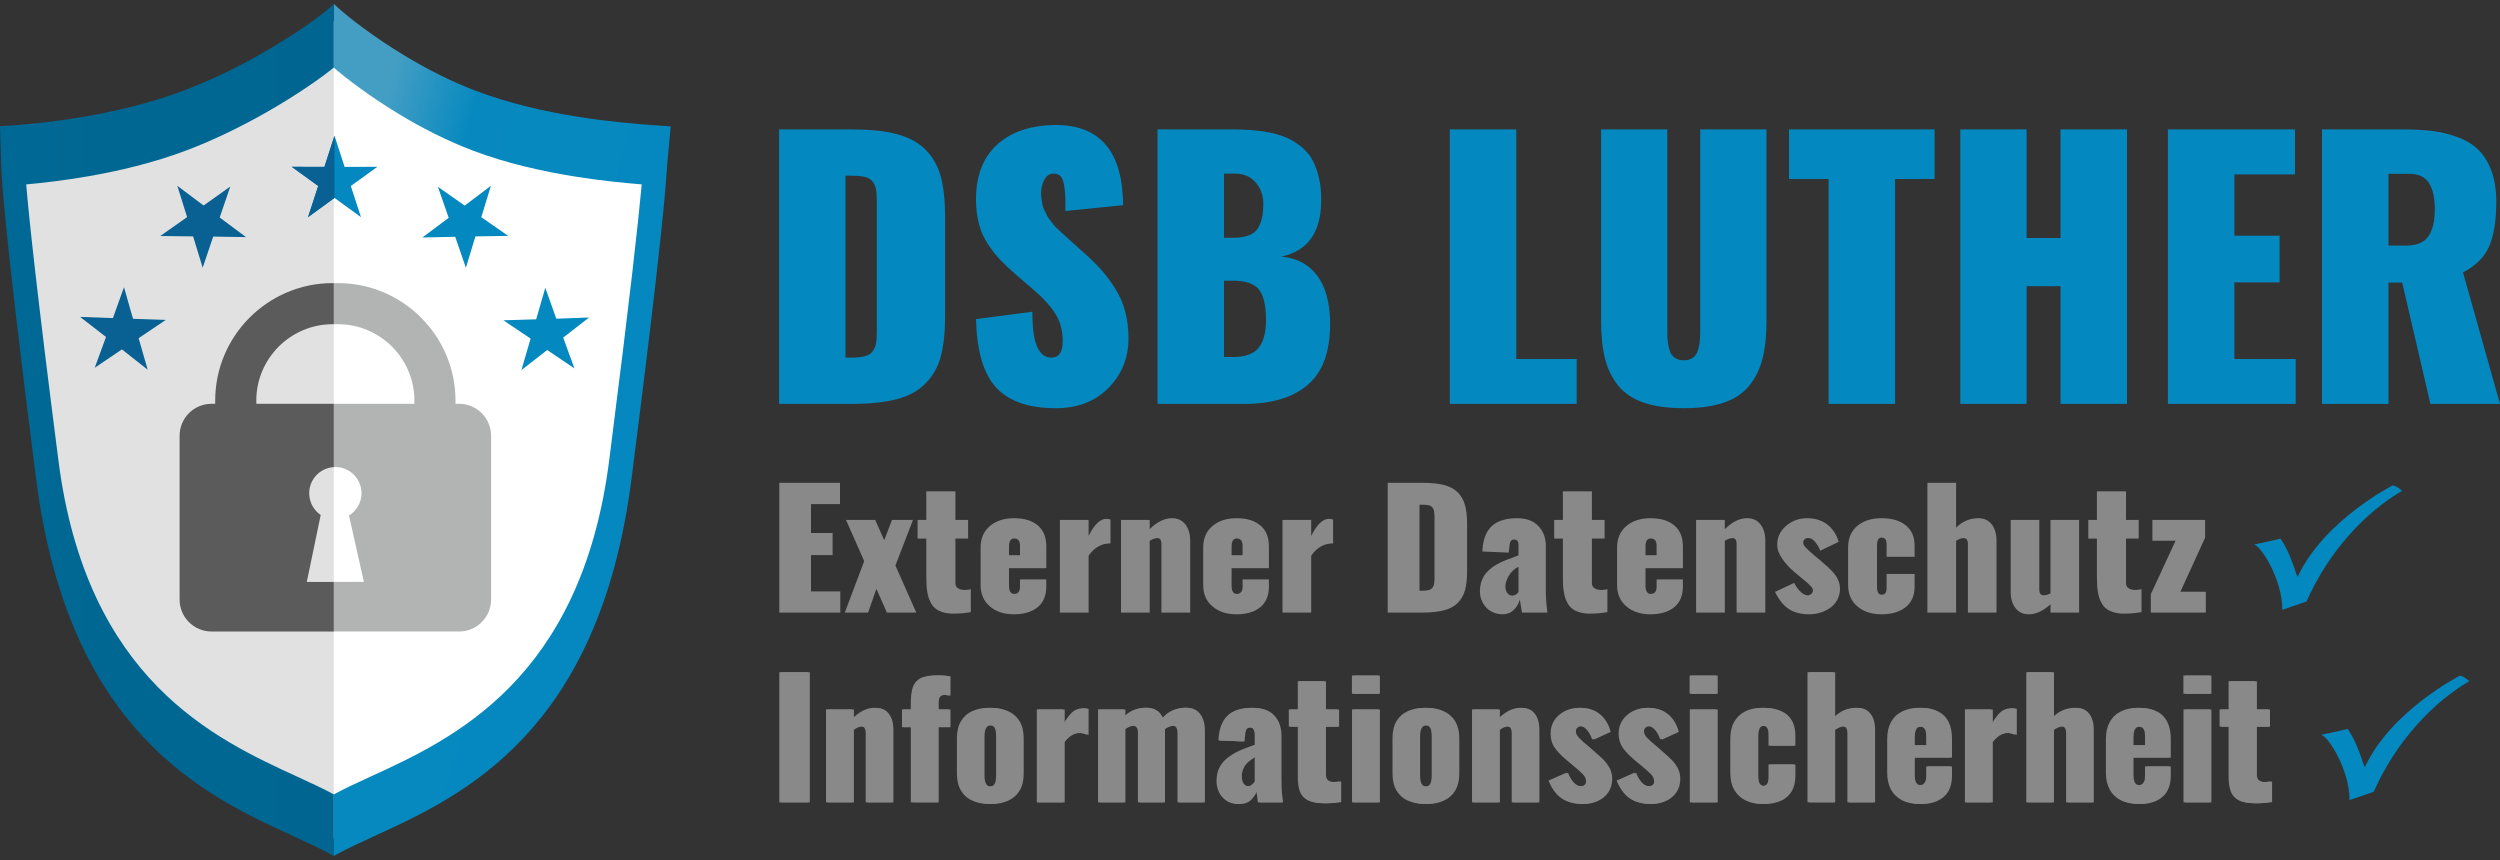 <?xml version="1.0" encoding="UTF-8" standalone="no"?><!DOCTYPE svg PUBLIC "-//W3C//DTD SVG 1.1//EN" "http://www.w3.org/Graphics/SVG/1.1/DTD/svg11.dtd"><svg width="100%" height="100%" viewBox="0 0 250 86" version="1.1" xmlns="http://www.w3.org/2000/svg" xmlns:xlink="http://www.w3.org/1999/xlink" xml:space="preserve" xmlns:serif="http://www.serif.com/" style="fill-rule:evenodd;clip-rule:evenodd;stroke-linejoin:round;stroke-miterlimit:2;"><rect x="0" y="0" width="250" height="86" fill="#333333" stroke="none"/><g id="Ebene_x0020_1"><path d="M37.02,81.91c-1.39,0.63 -2.65,1.21 -3.66,1.77l-0.23,0.13l-0.24,-0.13c-1.01,-0.56 -2.27,-1.14 -3.65,-1.77c-8.44,-3.88 -21.61,-9.91 -24.73,-34.34c-3.21,-25.14 -3.33,-29.18 -3.37,-30.63l-0.1,-3.27l1.19,-0.08c1.65,-0.12 4.18,-0.36 7.13,-0.87c2.89,-0.51 6.14,-1.27 9.25,-2.44c2.73,-1.03 5.3,-2.3 7.5,-3.55c3.26,-1.85 5.72,-3.64 6.65,-4.47l0.37,-0.34l0.37,0.34c0.95,0.86 3.31,2.74 6.44,4.63c2.02,1.22 4.37,2.45 6.85,3.39c3.22,1.22 6.67,1.98 9.74,2.47c3.14,0.5 5.85,0.72 7.59,0.84l1.38,0.1l-0.31,3.44l-0.04,0.44c-0.11,1.79 -0.43,6.66 -3.41,30c-3.12,24.43 -16.28,30.46 -24.72,34.34Z" style="fill:#fff;fill-rule:nonzero;"/><g id="_803562304"><path d="M21.15,40.38l0.37,0l-0,-0.33c-0,-3.23 1.32,-6.17 3.44,-8.29c2.13,-2.13 5.07,-3.45 8.3,-3.45l0.55,0c3.23,0 6.17,1.32 8.29,3.45c2.13,2.12 3.45,5.06 3.45,8.29l0,0.33l0.37,0c1.75,0 3.19,1.43 3.19,3.19l0,16.39c0,1.76 -1.44,3.19 -3.19,3.19l-24.77,0c-1.76,0 -3.19,-1.43 -3.19,-3.19l0,-16.39c0,-1.76 1.43,-3.19 3.19,-3.19Zm13.75,11.17l1.49,6.64l-5.71,0l1.39,-6.69c-0.69,-0.47 -1.15,-1.27 -1.15,-2.18c-0,-1.44 1.17,-2.62 2.61,-2.62c1.45,0 2.62,1.18 2.62,2.62c-0,0.95 -0.5,1.77 -1.25,2.23Zm-9.26,-11.17l15.79,0c0.01,-0.11 0.01,-0.22 0.01,-0.33c-0,-2.1 -0.86,-4 -2.24,-5.39c-1.39,-1.38 -3.3,-2.24 -5.39,-2.24l-0.55,0c-2.1,0 -4,0.86 -5.39,2.24c-1.38,1.39 -2.24,3.29 -2.24,5.39c-0,0.11 -0,0.22 0.01,0.33Z" style="fill:#b2b3b3;"/></g><g id="_803562232"><path d="M77.93,61.26l0,-12.98l6.07,0l0,2.13l-2.9,-0l0,2.89l2.16,-0l0,2.21l-2.16,-0l0,3.63l2.93,-0l0,2.12l-6.1,-0Z" style="fill:#898989;fill-rule:nonzero;"/></g><g id="_1" serif:id="1"><path d="M84.48,61.26l1.94,-5.15l-1.82,-4.12l2.92,0l0.9,2.03l0.78,-2.03l2.1,0l-1.76,4.56l2.09,4.71l-2.94,-0l-1.05,-2.38l-0.83,2.38l-2.33,-0Z" style="fill:#898989;fill-rule:nonzero;"/></g><g id="_2" serif:id="2"><path d="M95.08,61.36c-0.31,-0.02 -0.59,-0.07 -0.85,-0.15c-0.24,-0.08 -0.45,-0.18 -0.62,-0.31c-0.17,-0.12 -0.32,-0.28 -0.44,-0.47c-0.12,-0.2 -0.21,-0.39 -0.28,-0.58c-0.07,-0.2 -0.13,-0.43 -0.17,-0.69c-0.04,-0.27 -0.06,-0.51 -0.07,-0.73c-0.01,-0.23 -0.02,-0.48 -0.02,-0.78l0,-3.79l-0.87,0l0,-1.87l0.87,0l0,-2.86l2.91,0l0,2.86l1.27,0l0,1.87l-1.27,0l0,4.45c0,0.22 0.07,0.39 0.23,0.49c0.16,0.12 0.35,0.18 0.59,0.19c0.11,0.01 0.22,0.01 0.34,-0.01c0.12,-0.01 0.21,-0.02 0.27,-0.04c0.07,-0.01 0.1,-0.02 0.11,-0.02l0,2.29c-0.55,0.1 -1.09,0.15 -1.62,0.15l-0.38,0Z" style="fill:#898989;fill-rule:nonzero;"/></g><g id="_3" serif:id="3"><path d="M100.9,55.52l1.1,0l0,-0.95c0,-0.48 -0.19,-0.72 -0.59,-0.72c-0.34,0 -0.51,0.27 -0.51,0.8l0,0.87Zm2.87,5.2c-0.58,0.47 -1.37,0.71 -2.36,0.71c-1,0 -1.8,-0.26 -2.42,-0.79c-0.62,-0.52 -0.93,-1.23 -0.93,-2.15l0,-3.74c0,-0.91 0.31,-1.63 0.93,-2.15c0.62,-0.52 1.42,-0.78 2.42,-0.78c1,0 1.8,0.24 2.37,0.72c0.57,0.48 0.85,1.18 0.85,2.09l0,2.19l-3.73,0l0,1.77c0,0.28 0.05,0.48 0.14,0.61c0.1,0.13 0.22,0.19 0.37,0.19c0.4,0 0.59,-0.24 0.59,-0.72l0,-0.73l2.63,0l0,0.71c0,0.91 -0.29,1.6 -0.86,2.07Z" style="fill:#898989;fill-rule:nonzero;"/></g><g id="_4" serif:id="4"><path d="M105.99,61.26l-0,-9.27l2.87,0l-0,1.61c0.56,-1.15 1.16,-1.72 1.79,-1.72c0.14,0 0.27,0.03 0.4,0.08l-0,2.39c-0.08,-0.01 -0.15,-0.01 -0.23,0c-0.78,0.06 -1.43,0.46 -1.96,1.22l-0,5.69l-2.87,0Z" style="fill:#898989;fill-rule:nonzero;"/></g><g id="_5" serif:id="5"><path d="M112.1,61.26l-0,-9.27l2.87,0l-0,0.93c0.73,-0.74 1.48,-1.1 2.23,-1.1c0.56,0 1.01,0.2 1.33,0.61c0.32,0.41 0.49,0.96 0.49,1.63l-0,7.2l-2.88,0l-0,-6.86c-0,-0.2 -0.03,-0.35 -0.1,-0.45c-0.07,-0.1 -0.18,-0.14 -0.35,-0.14c-0.23,0.02 -0.46,0.11 -0.72,0.27l-0,7.18l-2.87,0Z" style="fill:#898989;fill-rule:nonzero;"/></g><g id="_6" serif:id="6"><path d="M123.16,55.52l1.1,0l0,-0.95c0,-0.48 -0.2,-0.72 -0.59,-0.72c-0.34,0 -0.51,0.27 -0.51,0.8l0,0.87Zm2.87,5.2c-0.58,0.47 -1.37,0.71 -2.36,0.71c-1,0 -1.81,-0.26 -2.42,-0.79c-0.62,-0.52 -0.93,-1.23 -0.93,-2.15l0,-3.74c0,-0.91 0.31,-1.63 0.93,-2.15c0.61,-0.52 1.42,-0.78 2.42,-0.78c1,0 1.79,0.24 2.36,0.72c0.58,0.48 0.86,1.18 0.86,2.09l0,2.19l-3.73,0l0,1.77c0,0.28 0.05,0.48 0.14,0.61c0.1,0.13 0.22,0.19 0.37,0.19c0.39,0 0.59,-0.24 0.59,-0.72l0,-0.73l2.63,0l0,0.71c0,0.91 -0.29,1.6 -0.86,2.07Z" style="fill:#898989;fill-rule:nonzero;"/></g><g id="_7" serif:id="7"><path d="M128.25,61.26l0,-9.27l2.87,0l0,1.61c0.56,-1.15 1.16,-1.72 1.79,-1.72c0.13,0 0.26,0.03 0.4,0.08l0,2.39c-0.08,-0.01 -0.15,-0.01 -0.23,0c-0.78,0.06 -1.43,0.46 -1.96,1.22l0,5.69l-2.87,0Z" style="fill:#898989;fill-rule:nonzero;"/></g><g id="_8" serif:id="8"><path d="M138.77,61.26l0,-12.98l3.42,0c0.9,0 1.63,0.07 2.21,0.22c0.57,0.15 1.03,0.4 1.38,0.74c0.34,0.35 0.58,0.77 0.72,1.27c0.14,0.51 0.21,1.14 0.21,1.91l0,4.68c0,0.77 -0.07,1.41 -0.21,1.92c-0.14,0.5 -0.38,0.92 -0.72,1.27c-0.35,0.35 -0.81,0.59 -1.38,0.74c-0.58,0.15 -1.31,0.23 -2.2,0.23l-3.43,0Zm3.18,-2.19l0.3,-0c0.27,-0 0.48,-0.03 0.64,-0.07c0.16,-0.05 0.28,-0.13 0.36,-0.24c0.08,-0.12 0.14,-0.24 0.16,-0.38c0.02,-0.14 0.04,-0.33 0.04,-0.58l0,-6.09c0,-0.25 -0.02,-0.44 -0.04,-0.58c-0.02,-0.14 -0.08,-0.26 -0.16,-0.37c-0.08,-0.11 -0.2,-0.18 -0.36,-0.23c-0.16,-0.04 -0.37,-0.06 -0.64,-0.06l-0.3,-0l0,8.6Z" style="fill:#898989;fill-rule:nonzero;"/></g><g id="_9" serif:id="9"><path d="M151.23,59.56c0.24,0 0.45,-0.11 0.62,-0.36l0,-2.52c-0.4,0.19 -0.72,0.48 -0.96,0.88c-0.23,0.39 -0.35,0.75 -0.35,1.08c0,0.28 0.07,0.5 0.2,0.67c0.14,0.17 0.3,0.25 0.49,0.25Zm-0.99,1.87c-0.37,-0.01 -0.69,-0.08 -0.98,-0.22c-0.3,-0.14 -0.53,-0.31 -0.71,-0.54c-0.19,-0.22 -0.32,-0.46 -0.42,-0.73c-0.1,-0.26 -0.14,-0.53 -0.14,-0.8c0,-0.31 0.04,-0.59 0.11,-0.86c0.08,-0.26 0.18,-0.49 0.3,-0.69c0.12,-0.2 0.28,-0.38 0.47,-0.56c0.19,-0.18 0.38,-0.32 0.56,-0.44c0.17,-0.11 0.39,-0.23 0.63,-0.35c0.25,-0.11 0.46,-0.21 0.63,-0.27c0.18,-0.06 0.38,-0.14 0.63,-0.23c0.24,-0.1 0.42,-0.17 0.53,-0.21l0,-1.01c0,-0.38 -0.14,-0.57 -0.44,-0.57c-0.16,0 -0.27,0.05 -0.33,0.15c-0.06,0.1 -0.11,0.24 -0.12,0.42l-0.09,0.74l-2.64,-0.11l0.02,-0.14l0,-0.15c0.09,-1.04 0.42,-1.8 0.98,-2.3c0.57,-0.49 1.4,-0.74 2.47,-0.74c0.91,0 1.62,0.25 2.12,0.77c0.5,0.51 0.76,1.17 0.76,1.97l0,4.36c0,0.29 0,0.57 0.02,0.85c0.02,0.28 0.03,0.48 0.04,0.61c0.01,0.13 0.03,0.31 0.06,0.53c0.03,0.23 0.04,0.34 0.04,0.35l-2.54,0c-0.14,-0.84 -0.21,-1.28 -0.22,-1.3c-0.12,0.43 -0.33,0.78 -0.63,1.05c-0.29,0.28 -0.67,0.42 -1.11,0.42Z" style="fill:#898989;fill-rule:nonzero;"/></g><g id="_10" serif:id="10"><path d="M158.74,61.36c-0.32,-0.02 -0.6,-0.07 -0.85,-0.15c-0.25,-0.08 -0.46,-0.18 -0.63,-0.31c-0.17,-0.12 -0.31,-0.28 -0.44,-0.47c-0.12,-0.2 -0.21,-0.39 -0.28,-0.58c-0.07,-0.2 -0.13,-0.43 -0.16,-0.69c-0.04,-0.27 -0.07,-0.51 -0.08,-0.73c-0.01,-0.23 -0.01,-0.48 -0.01,-0.78l0,-3.79l-0.87,0l0,-1.87l0.87,0l0,-2.86l2.9,0l0,2.86l1.27,0l0,1.87l-1.27,0l0,4.45c0,0.22 0.08,0.39 0.23,0.49c0.16,0.12 0.36,0.18 0.59,0.19c0.11,0.01 0.22,0.01 0.34,-0.01c0.12,-0.01 0.22,-0.02 0.28,-0.04c0.06,-0.01 0.1,-0.02 0.11,-0.02l0,2.29c-0.55,0.1 -1.09,0.15 -1.62,0.15l-0.38,0Z" style="fill:#898989;fill-rule:nonzero;"/></g><g id="_11" serif:id="11"><path d="M164.55,55.52l1.11,0l0,-0.95c0,-0.48 -0.2,-0.72 -0.6,-0.72c-0.34,0 -0.51,0.27 -0.51,0.8l0,0.87Zm2.87,5.2c-0.58,0.47 -1.36,0.71 -2.36,0.71c-1,0 -1.8,-0.26 -2.42,-0.79c-0.62,-0.52 -0.93,-1.23 -0.93,-2.15l-0,-3.74c-0,-0.91 0.31,-1.63 0.93,-2.15c0.62,-0.52 1.42,-0.78 2.42,-0.78c1.01,0 1.8,0.24 2.37,0.72c0.57,0.48 0.86,1.18 0.86,2.09l-0,2.19l-3.74,0l-0,1.77c-0,0.28 0.05,0.48 0.15,0.61c0.09,0.13 0.22,0.19 0.36,0.19c0.4,0 0.6,-0.24 0.6,-0.72l-0,-0.73l2.63,0l-0,0.71c-0,0.91 -0.29,1.6 -0.87,2.07Z" style="fill:#898989;fill-rule:nonzero;"/></g><g id="_12" serif:id="12"><path d="M169.61,61.26l0,-9.27l2.87,0l0,0.93c0.74,-0.74 1.48,-1.1 2.23,-1.1c0.57,0 1.01,0.2 1.33,0.61c0.33,0.41 0.49,0.96 0.49,1.63l0,7.2l-2.87,0l0,-6.86c0,-0.2 -0.04,-0.35 -0.1,-0.45c-0.07,-0.1 -0.19,-0.14 -0.36,-0.14c-0.22,0.02 -0.46,0.11 -0.72,0.27l0,7.18l-2.87,0Z" style="fill:#898989;fill-rule:nonzero;"/></g><g id="_13" serif:id="13"><path d="M180.93,61.43c-0.81,0 -1.48,-0.17 -2.02,-0.51c-0.54,-0.34 -1.01,-0.92 -1.41,-1.73l1.91,-0.9c0.21,0.39 0.44,0.7 0.69,0.93c0.23,0.2 0.45,0.31 0.66,0.31l0.09,0c0.12,-0.02 0.23,-0.07 0.31,-0.17c0.09,-0.09 0.13,-0.21 0.13,-0.35c0,-0.07 -0.03,-0.15 -0.09,-0.24c-0.06,-0.08 -0.14,-0.18 -0.26,-0.29c-0.11,-0.11 -0.21,-0.21 -0.31,-0.29c-0.1,-0.09 -0.23,-0.2 -0.4,-0.33c-0.17,-0.14 -0.29,-0.24 -0.38,-0.31l-0.4,-0.34c-0.49,-0.41 -0.9,-0.86 -1.23,-1.34c-0.34,-0.49 -0.5,-0.95 -0.5,-1.41c0,-0.74 0.3,-1.37 0.9,-1.88c0.6,-0.51 1.29,-0.76 2.09,-0.76c0.78,0 1.44,0.2 1.98,0.6c0.54,0.4 0.94,0.98 1.18,1.76l-1.84,0.89c-0.11,-0.29 -0.28,-0.57 -0.49,-0.84c-0.21,-0.27 -0.43,-0.41 -0.65,-0.42c-0.18,-0.02 -0.31,0.01 -0.41,0.1c-0.1,0.09 -0.15,0.19 -0.16,0.31c-0.01,0.09 0.02,0.18 0.06,0.28c0.05,0.09 0.14,0.21 0.27,0.33c0.13,0.13 0.24,0.24 0.33,0.32c0.09,0.09 0.24,0.22 0.44,0.38c0.21,0.17 0.35,0.29 0.43,0.36l0.37,0.31c0.02,0.02 0.06,0.05 0.1,0.1c0.22,0.18 0.38,0.32 0.49,0.42c0.11,0.1 0.26,0.25 0.44,0.44c0.17,0.2 0.31,0.37 0.4,0.52c0.09,0.15 0.17,0.33 0.25,0.54c0.06,0.21 0.1,0.43 0.1,0.65c0,0.4 -0.09,0.76 -0.26,1.09c-0.18,0.33 -0.41,0.6 -0.7,0.81c-0.3,0.21 -0.62,0.37 -0.99,0.49c-0.36,0.11 -0.74,0.17 -1.12,0.17Z" style="fill:#898989;fill-rule:nonzero;"/></g><g id="_14" serif:id="14"><path d="M188.16,61.43c-1,0 -1.8,-0.26 -2.42,-0.79c-0.62,-0.52 -0.93,-1.23 -0.93,-2.15l0,-3.75c0,-0.92 0.31,-1.63 0.92,-2.15c0.62,-0.52 1.43,-0.77 2.43,-0.77c1.01,0 1.81,0.23 2.4,0.7c0.6,0.47 0.9,1.15 0.9,2.05l0,1.11l-2.8,0l0,-1.2c0,-0.28 -0.04,-0.47 -0.13,-0.57c-0.09,-0.1 -0.21,-0.15 -0.37,-0.15c-0.31,0 -0.46,0.26 -0.46,0.8l0,4.11c0,0.53 0.15,0.8 0.46,0.8c0.16,0 0.28,-0.05 0.37,-0.15c0.08,-0.1 0.13,-0.29 0.13,-0.57l0,-1.36l2.8,0l0,1.27c0,0.9 -0.3,1.59 -0.9,2.06c-0.6,0.47 -1.4,0.71 -2.4,0.71Z" style="fill:#898989;fill-rule:nonzero;"/></g><g id="_15" serif:id="15"><path d="M192.74,61.26l0,-12.98l2.87,0l0,4.49c0.62,-0.63 1.37,-0.95 2.23,-0.95c0.56,0 1,0.2 1.33,0.61c0.32,0.41 0.48,0.96 0.48,1.63l0,7.2l-2.86,0l0,-6.86c0,-0.2 -0.04,-0.35 -0.11,-0.45c-0.07,-0.1 -0.19,-0.14 -0.35,-0.14c-0.23,0.02 -0.47,0.11 -0.72,0.27l0,7.18l-2.87,0Z" style="fill:#898989;fill-rule:nonzero;"/></g><g id="_16" serif:id="16"><path d="M202.87,61.43c-0.56,0 -1,-0.21 -1.32,-0.62c-0.32,-0.41 -0.48,-0.95 -0.48,-1.63l0,-7.19l2.86,0l0,6.97c0,0.38 0.15,0.57 0.45,0.57l0.04,0c0.18,-0.01 0.39,-0.07 0.63,-0.2l0,-7.34l2.86,0l0,9.27l-2.86,0l0,-0.84c-0.72,0.67 -1.44,1.01 -2.18,1.01Z" style="fill:#898989;fill-rule:nonzero;"/></g><g id="_17" serif:id="17"><path d="M212.14,61.36c-0.31,-0.02 -0.59,-0.07 -0.84,-0.15c-0.25,-0.08 -0.46,-0.18 -0.63,-0.31c-0.17,-0.12 -0.32,-0.28 -0.44,-0.47c-0.12,-0.2 -0.21,-0.39 -0.28,-0.58c-0.07,-0.2 -0.13,-0.43 -0.17,-0.69c-0.04,-0.27 -0.06,-0.51 -0.07,-0.73c-0.01,-0.23 -0.02,-0.48 -0.02,-0.78l-0,-3.79l-0.86,0l-0,-1.87l0.86,0l-0,-2.86l2.91,0l-0,2.86l1.27,0l-0,1.87l-1.27,0l-0,4.45c-0,0.22 0.07,0.39 0.23,0.49c0.16,0.12 0.35,0.18 0.59,0.19c0.11,0.01 0.22,0.01 0.34,-0.01c0.12,-0.01 0.21,-0.02 0.28,-0.04c0.06,-0.01 0.09,-0.02 0.11,-0.02l-0,2.29c-0.56,0.1 -1.1,0.15 -1.63,0.15l-0.38,0Z" style="fill:#898989;fill-rule:nonzero;"/></g><g id="_18" serif:id="18"><path d="M215.08,61.26l0,-1.84l2.48,-5.35l-2.32,0l0,-2.08l5.27,0l-0,1.78l-2.47,5.4l2.54,0l0,2.09l-5.5,0Z" style="fill:#898989;fill-rule:nonzero;"/></g><g id="_802661848"><path d="M33.38,83.94l-0.23,-0.13c-1.01,-0.56 -2.27,-1.14 -3.65,-1.77c-8.44,-3.87 -21.61,-9.91 -24.73,-34.34c-3.21,-25.14 -3.33,-29.18 -3.37,-30.63l-0.1,-3.27l1.19,-0.08c1.65,-0.12 4.18,-0.36 7.13,-0.87c2.89,-0.51 6.14,-1.27 9.25,-2.44c2.73,-1.02 5.3,-2.3 7.5,-3.55c3.26,-1.85 5.73,-3.64 6.65,-4.47l0.36,-0.33l0,81.88Z" style="fill:#e1e1e1;fill-rule:nonzero;"/></g><g id="_802660720"><path d="M21.15,40.38l0.37,0l-0,-0.33c-0,-3.23 1.32,-6.17 3.44,-8.29c2.13,-2.13 5.07,-3.45 8.3,-3.45l0.12,0l0,4.11l-0.12,0c-2.1,0 -4,0.86 -5.39,2.24c-1.38,1.39 -2.24,3.29 -2.24,5.39c0,0.11 0,0.22 0.01,0.33l7.74,0l0,6.33c-1.37,0.08 -2.46,1.22 -2.46,2.61c0,0.91 0.46,1.71 1.15,2.18l-1.39,6.69l2.7,0l0,4.96l-12.23,0c-1.76,0 -3.19,-1.43 -3.19,-3.19l0,-16.39c0,-1.76 1.43,-3.19 3.19,-3.19Z" style="fill:#5b5b5b;"/></g><path d="M33.38,79.44c1.08,-0.59 2.3,-1.15 3.63,-1.76c8.25,-3.78 21.1,-9.67 23.91,-31.65c2.15,-16.84 2.94,-24.14 3.25,-27.59c-1.77,-0.15 -4.08,-0.37 -6.57,-0.77c-3.28,-0.52 -6.94,-1.33 -10.34,-2.62c-2.66,-1.01 -5.16,-2.31 -7.33,-3.62c-2.98,-1.8 -5.34,-3.62 -6.55,-4.66l0,-6.36l-0.38,0.34l0.39,-0.35l0.38,0.35c0.99,0.9 3.44,2.85 6.7,4.82c2.11,1.27 4.54,2.54 7.13,3.52c3.35,1.27 6.93,2.07 10.13,2.58c3.27,0.52 6.09,0.74 7.9,0.87l1.44,0.1l-0.33,3.58l-0.04,0.46c-0.12,1.86 -0.44,6.93 -3.55,31.21c-3.25,25.42 -16.94,31.7 -25.72,35.72c-1.45,0.67 -2.75,1.27 -3.8,1.85l-0.25,0.14l0,-6.16Z" style="fill:url(#_Linear1);fill-rule:nonzero;"/><g id="_802807192"><path d="M77.91,40.39l0,-27.45l7.15,0c1.87,0 3.41,0.15 4.61,0.47c1.21,0.32 2.17,0.84 2.89,1.56c0.72,0.73 1.23,1.63 1.52,2.69c0.28,1.07 0.43,2.41 0.43,4.03l0,9.91c0,1.63 -0.15,2.98 -0.43,4.05c-0.29,1.06 -0.8,1.96 -1.52,2.69c-0.72,0.74 -1.68,1.26 -2.89,1.58c-1.2,0.31 -2.73,0.47 -4.59,0.47l-7.17,0Zm6.64,-4.63l0.62,0c0.57,0 1.02,-0.06 1.36,-0.15c0.33,-0.09 0.58,-0.26 0.75,-0.5c0.17,-0.25 0.28,-0.51 0.33,-0.81c0.05,-0.28 0.07,-0.7 0.07,-1.23l0,-12.88c0,-0.53 -0.02,-0.94 -0.07,-1.22c-0.05,-0.29 -0.16,-0.55 -0.33,-0.79c-0.17,-0.23 -0.42,-0.39 -0.75,-0.48c-0.34,-0.08 -0.79,-0.13 -1.36,-0.13l-0.62,0l0,18.19Z" style="fill:#0388bf;fill-rule:nonzero;"/></g><g id="_19" serif:id="1"><path d="M105.56,40.82c-2.68,0 -4.66,-0.68 -5.93,-2.05c-1.28,-1.37 -1.95,-3.66 -2.03,-6.86l5.64,-0.74c0,0.9 0.04,1.66 0.14,2.28c0.1,0.62 0.25,1.09 0.43,1.42c0.18,0.33 0.38,0.55 0.6,0.69c0.21,0.13 0.46,0.2 0.74,0.2c0.75,0 1.12,-0.55 1.12,-1.63c0,-1.06 -0.24,-1.97 -0.72,-2.73c-0.47,-0.76 -1.23,-1.6 -2.28,-2.5l-1.72,-1.47c-0.62,-0.55 -1.13,-1.03 -1.53,-1.45c-0.4,-0.41 -0.8,-0.93 -1.21,-1.54c-0.41,-0.61 -0.71,-1.29 -0.91,-2.03c-0.2,-0.74 -0.3,-1.56 -0.3,-2.47c0,-2.37 0.71,-4.2 2.12,-5.49c1.42,-1.28 3.37,-1.93 5.86,-1.95c4.45,0 6.7,2.68 6.73,8.02l-5.77,0.58c0,-0.72 0,-1.25 -0.02,-1.62c-0.02,-0.35 -0.06,-0.72 -0.14,-1.1c-0.08,-0.38 -0.2,-0.65 -0.37,-0.8c-0.17,-0.15 -0.4,-0.22 -0.67,-0.22c-0.41,0.01 -0.71,0.23 -0.92,0.64c-0.21,0.42 -0.31,0.85 -0.31,1.28c0,0.23 0.01,0.46 0.05,0.68c0.04,0.22 0.07,0.41 0.11,0.59c0.03,0.17 0.1,0.35 0.21,0.56c0.11,0.2 0.19,0.36 0.25,0.49c0.05,0.12 0.16,0.28 0.33,0.48c0.16,0.2 0.27,0.33 0.32,0.41c0.06,0.08 0.19,0.22 0.4,0.41c0.2,0.2 0.33,0.32 0.37,0.36c0.05,0.04 0.19,0.17 0.43,0.38c0.24,0.22 0.37,0.34 0.39,0.36l1.57,1.41c0.67,0.6 1.23,1.17 1.7,1.7c0.46,0.53 0.91,1.14 1.33,1.83c0.43,0.69 0.75,1.44 0.96,2.26c0.21,0.8 0.32,1.68 0.32,2.62c0,1.97 -0.67,3.63 -2.01,4.98c-1.33,1.35 -3.1,2.02 -5.28,2.02Z" style="fill:#0388bf;fill-rule:nonzero;"/></g><g id="_21" serif:id="2"><path d="M122.4,23.78l0.88,0c1.2,0 2.01,-0.28 2.42,-0.83c0.42,-0.56 0.63,-1.41 0.63,-2.54c0,-0.87 -0.26,-1.6 -0.78,-2.18c-0.51,-0.58 -1.19,-0.87 -2.06,-0.87l-1.09,0l0,6.42Zm0,11.92l0.9,0c1.2,0 2.05,-0.3 2.55,-0.9c0.5,-0.62 0.75,-1.54 0.75,-2.77c0,-1.48 -0.24,-2.51 -0.72,-3.09c-0.48,-0.58 -1.33,-0.87 -2.55,-0.87l-0.93,0l0,7.63Zm-6.65,4.69l0,-27.45l7.35,0c0.72,0 1.37,0.02 1.95,0.06c0.58,0.04 1.19,0.12 1.85,0.24c0.65,0.13 1.22,0.3 1.72,0.51c0.49,0.21 0.97,0.5 1.44,0.87c0.47,0.37 0.85,0.8 1.14,1.3c0.29,0.51 0.52,1.12 0.69,1.85c0.16,0.64 0.23,1.35 0.23,2.14l0,0.32c-0.06,3.07 -1.39,4.88 -3.98,5.43c1.54,0.14 2.73,0.77 3.57,1.89c0.83,1.12 1.27,2.65 1.3,4.59l0,0.25c0,2.75 -0.72,4.76 -2.16,6.03c-1.49,1.31 -3.62,1.97 -6.41,1.97l-8.69,0Z" style="fill:#0388bf;fill-rule:nonzero;"/></g><g id="_31" serif:id="3"><path d="M144.98,40.39l0,-27.45l6.65,-0l0,22.96l6.04,-0l0,4.49l-12.69,-0Z" style="fill:#0388bf;fill-rule:nonzero;"/></g><g id="_41" serif:id="4"><path d="M168.38,40.82c-1.57,0 -2.89,-0.18 -3.96,-0.54c-1.08,-0.36 -1.93,-0.91 -2.56,-1.67c-0.63,-0.76 -1.08,-1.66 -1.35,-2.71c-0.27,-1.05 -0.4,-2.31 -0.4,-3.81l0,-19.15l6.62,0l0,20.28c0,0.38 0.01,0.69 0.05,0.96c0.03,0.27 0.09,0.55 0.19,0.87c0.1,0.32 0.27,0.56 0.51,0.73c0.24,0.17 0.54,0.25 0.9,0.25c0.36,0 0.66,-0.08 0.9,-0.25c0.24,-0.17 0.41,-0.41 0.51,-0.73c0.09,-0.32 0.16,-0.6 0.18,-0.87c0.03,-0.27 0.05,-0.58 0.05,-0.96l0,-20.28l6.63,0l0,19.15c0,1.5 -0.14,2.76 -0.41,3.81c-0.27,1.05 -0.72,1.95 -1.35,2.71c-0.63,0.76 -1.48,1.31 -2.56,1.67c-1.07,0.36 -2.39,0.54 -3.95,0.54Z" style="fill:#0388bf;fill-rule:nonzero;"/></g><g id="_51" serif:id="5"><path d="M182.86,40.39l0,-22.49l-3.96,0l0,-4.96l14.56,0l0,4.96l-3.95,0l-0,22.49l-6.65,0Z" style="fill:#0388bf;fill-rule:nonzero;"/></g><g id="_61" serif:id="6"><path d="M196.03,40.39l0,-27.45l6.63,-0l0,10.86l3.39,0l0,-10.86l6.65,-0l0,27.45l-6.65,0l0,-11.77l-3.39,0l0,11.77l-6.63,0Z" style="fill:#0388bf;fill-rule:nonzero;"/></g><g id="_71" serif:id="7"><path d="M216.79,40.39l0,-27.45l12.71,-0l0,4.5l-6.06,0l0,6.13l4.52,0l0,4.67l-4.52,-0l0,7.66l6.13,-0l0,4.49l-12.78,-0Z" style="fill:#0388bf;fill-rule:nonzero;"/></g><g id="_81" serif:id="8"><path d="M238.85,24.56l1.74,-0c1.09,-0 1.84,-0.32 2.26,-0.95c0.43,-0.64 0.63,-1.54 0.63,-2.71c0,-1.12 -0.2,-1.99 -0.59,-2.61c-0.4,-0.61 -1.06,-0.91 -1.98,-0.91l-2.06,-0l0,7.18Zm-6.65,15.83l0,-27.45l8.11,0c1.16,0 2.18,0.06 3.07,0.18c0.89,0.12 1.74,0.34 2.55,0.66c0.82,0.32 1.48,0.75 2,1.29c0.52,0.53 0.93,1.23 1.24,2.08c0.3,0.86 0.46,1.86 0.46,3.02c0,1.85 -0.23,3.32 -0.69,4.41c-0.46,1.09 -1.34,1.98 -2.64,2.66l3.7,13.15l-6.96,0l-2.82,-12.13l-1.37,0l0,12.13l-6.65,0Z" style="fill:#0388bf;fill-rule:nonzero;"/></g><g id="_840342032"><path d="M225.34,54.46c1.36,-0.26 2.71,-0.6 2.71,-0.6c1.33,1.96 1.65,4.32 1.77,3.71c2.64,-5.57 9.46,-9.04 9.46,-9.04c0.6,0.16 0.81,0.53 0.95,0.54c-3.62,2.1 -7.33,5.99 -9.58,11.08l-2.42,0.83c0.03,-3.09 -2.28,-6.64 -2.89,-6.52Z" style="fill:#0388bf;"/></g><g id="_840338216"><path d="M232.06,73.49c1.36,-0.26 2.71,-0.6 2.71,-0.6c1.33,1.96 1.65,4.32 1.77,3.71c2.64,-5.57 9.46,-9.04 9.46,-9.04c0.6,0.16 0.81,0.53 0.95,0.54c-3.62,2.11 -7.33,6 -9.58,11.08l-2.42,0.83c0.03,-3.09 -2.29,-6.64 -2.89,-6.52Z" style="fill:#0388bf;"/></g><g id="_840331736"><path d="M58.91,31.75l-3.28,0.12l-1.1,-3.09l-0.91,3.15l-3.28,0.1l2.72,1.83l-0.92,3.15l2.58,-2.01l2.72,1.84l-1.12,-3.08l2.59,-2.01Z" style="fill:#0388bf;"/></g><g id="_840323504"><path d="M50.82,23.59l-2.69,-1.87l0.96,-3.14l-2.62,1.98l-2.68,-1.88l1.08,3.1l-2.63,1.97l3.28,-0.07l1.07,3.1l0.95,-3.14l3.28,-0.05Z" style="fill:#0388bf;"/></g><path d="M33.45,13.57l1.01,3.12l3.28,-0.01l-2.66,1.92l1.02,3.12l-2.65,-1.93l-2.65,1.93l1.02,-3.12l-2.65,-1.92l3.27,0.01l1.01,-3.12Z" style="fill:#0388bf;"/><path d="M33.45,19.79l-2.65,1.93l1.02,-3.12l-2.65,-1.92l3.27,0.01l1.01,-3.12l0,6.22Z" style="fill:#086192;"/><g id="_840292464"><path d="M8.01,31.69l3.28,0.12l1.11,-3.09l0.9,3.16l3.28,0.11l-2.72,1.83l0.91,3.15l-2.58,-2.03l-2.72,1.84l1.13,-3.08l-2.59,-2.01Z" style="fill:#086192;"/></g><g id="_840282288"><path d="M16.03,23.6l2.68,-1.89l-0.98,-3.13l2.63,1.97l2.67,-1.9l-1.06,3.1l2.63,1.96l-3.28,-0.05l-1.05,3.11l-0.96,-3.13l-3.28,-0.04Z" style="fill:#086192;"/></g><path d="M77.93,80.23l0,-13.01l2.87,0l0,13.01l-2.87,0Zm4.67,0l0,-9.29l2.62,0l0,0.93c0.35,-0.34 0.7,-0.61 1.07,-0.8c0.37,-0.19 0.76,-0.29 1.16,-0.29c0.39,0 0.71,0.1 0.96,0.28c0.25,0.19 0.44,0.45 0.57,0.77c0.13,0.33 0.19,0.7 0.19,1.12l0,7.28l-2.6,0l0,-6.91c0,-0.22 -0.04,-0.4 -0.11,-0.51c-0.08,-0.12 -0.22,-0.18 -0.42,-0.18c-0.11,0 -0.23,0.03 -0.38,0.09c-0.14,0.06 -0.29,0.14 -0.44,0.25l0,7.26l-2.62,0Zm8.48,0l0,-7.52l-0.88,0l0,-1.77l0.88,0l0,-0.69c0,-0.54 0.06,-1.02 0.17,-1.43c0.11,-0.41 0.35,-0.72 0.71,-0.95c0.36,-0.22 0.91,-0.33 1.66,-0.33c0.2,0 0.41,0 0.6,0.01c0.2,0.01 0.42,0.04 0.65,0.07l0,1.94c-0.07,-0.02 -0.16,-0.04 -0.26,-0.06c-0.1,-0.01 -0.2,-0.02 -0.3,-0.02c-0.19,0 -0.34,0.06 -0.45,0.17c-0.1,0.11 -0.16,0.3 -0.16,0.55l0,0.74l1.17,0l0,1.77l-1.17,0l0,7.52l-2.62,0Zm7.86,0.16c-0.67,0 -1.24,-0.11 -1.73,-0.34c-0.49,-0.22 -0.86,-0.56 -1.12,-1.01c-0.27,-0.45 -0.4,-1.01 -0.4,-1.69l0,-3.53c0,-0.68 0.13,-1.24 0.4,-1.69c0.26,-0.45 0.63,-0.79 1.12,-1.01c0.49,-0.23 1.06,-0.34 1.73,-0.34c0.66,0 1.24,0.11 1.72,0.34c0.49,0.22 0.87,0.56 1.14,1.01c0.26,0.45 0.4,1.01 0.4,1.69l0,3.53c0,0.68 -0.14,1.24 -0.4,1.69c-0.27,0.45 -0.65,0.79 -1.14,1.01c-0.48,0.23 -1.06,0.34 -1.72,0.34Zm0.01,-1.74c0.18,0 0.31,-0.04 0.4,-0.13c0.1,-0.09 0.17,-0.22 0.21,-0.39c0.03,-0.17 0.05,-0.37 0.05,-0.6l0,-3.89c0,-0.23 -0.02,-0.44 -0.05,-0.6c-0.04,-0.17 -0.11,-0.3 -0.21,-0.39c-0.09,-0.09 -0.22,-0.13 -0.4,-0.13c-0.17,0 -0.3,0.04 -0.4,0.13c-0.09,0.09 -0.16,0.22 -0.21,0.39c-0.04,0.16 -0.06,0.37 -0.06,0.6l0,3.89c0,0.23 0.02,0.43 0.06,0.6c0.05,0.17 0.12,0.3 0.21,0.39c0.1,0.09 0.23,0.13 0.4,0.13Zm4.73,1.58l0,-9.29l2.61,0l0,1.54c0.3,-0.53 0.6,-0.94 0.9,-1.23c0.3,-0.28 0.67,-0.42 1.1,-0.42c0.08,0 0.16,0 0.22,0.01c0.07,0 0.12,0.02 0.18,0.04l0,2.6c-0.12,-0.05 -0.25,-0.1 -0.4,-0.14c-0.14,-0.03 -0.29,-0.05 -0.45,-0.05c-0.3,0 -0.58,0.08 -0.84,0.24c-0.26,0.16 -0.49,0.38 -0.71,0.66l0,6.04l-2.61,0Zm6.12,0l0,-9.29l2.57,0l0,0.74c0.34,-0.33 0.69,-0.57 1.06,-0.71c0.37,-0.13 0.75,-0.2 1.14,-0.2c0.37,0 0.69,0.09 0.97,0.28c0.27,0.18 0.48,0.46 0.62,0.82c0.36,-0.4 0.74,-0.69 1.15,-0.86c0.4,-0.16 0.8,-0.24 1.21,-0.24c0.36,0 0.68,0.08 0.94,0.26c0.27,0.18 0.48,0.43 0.63,0.77c0.15,0.34 0.23,0.74 0.23,1.21l0,7.22l-2.57,0l0,-6.94c0,-0.26 -0.05,-0.44 -0.14,-0.56c-0.09,-0.11 -0.23,-0.17 -0.41,-0.17c-0.11,0 -0.24,0.03 -0.4,0.09c-0.16,0.06 -0.32,0.15 -0.47,0.25l0,7.33l-2.54,0l0,-6.94c0,-0.26 -0.04,-0.44 -0.14,-0.56c-0.1,-0.11 -0.24,-0.17 -0.42,-0.17c-0.12,0 -0.25,0.03 -0.41,0.09c-0.15,0.06 -0.3,0.15 -0.45,0.25l0,7.33l-2.57,0Zm14,0.16c-0.47,0 -0.87,-0.11 -1.19,-0.34c-0.32,-0.22 -0.56,-0.51 -0.72,-0.86c-0.16,-0.35 -0.24,-0.7 -0.24,-1.07c0,-0.58 0.11,-1.06 0.34,-1.46c0.23,-0.4 0.54,-0.73 0.91,-0.99c0.38,-0.27 0.79,-0.5 1.24,-0.69c0.45,-0.19 0.89,-0.35 1.33,-0.5l0,-0.94c0,-0.16 -0.01,-0.3 -0.05,-0.42c-0.03,-0.12 -0.08,-0.22 -0.16,-0.29c-0.07,-0.07 -0.18,-0.1 -0.33,-0.1c-0.15,0 -0.27,0.03 -0.35,0.09c-0.08,0.07 -0.14,0.15 -0.17,0.27c-0.03,0.11 -0.05,0.24 -0.06,0.37l-0.07,0.68l-2.44,-0.1c0.05,-1.11 0.35,-1.93 0.89,-2.46c0.54,-0.53 1.35,-0.8 2.44,-0.8c0.94,0 1.64,0.26 2.11,0.78c0.46,0.52 0.7,1.19 0.7,2.02l0,4.33c0,0.39 0.01,0.73 0.02,1.02c0.02,0.28 0.04,0.54 0.07,0.75c0.02,0.21 0.05,0.4 0.07,0.55l-2.35,0c-0.03,-0.25 -0.07,-0.52 -0.11,-0.81c-0.04,-0.29 -0.07,-0.46 -0.1,-0.51c-0.1,0.38 -0.3,0.73 -0.6,1.03c-0.29,0.3 -0.69,0.45 -1.18,0.45Zm0.93,-1.77c0.11,0 0.21,-0.02 0.3,-0.06c0.09,-0.05 0.17,-0.11 0.25,-0.18c0.07,-0.08 0.14,-0.15 0.19,-0.23l0,-2.53c-0.21,0.13 -0.41,0.26 -0.59,0.39c-0.18,0.13 -0.34,0.28 -0.47,0.44c-0.13,0.16 -0.23,0.34 -0.3,0.52c-0.07,0.19 -0.1,0.4 -0.1,0.64c0,0.31 0.06,0.56 0.19,0.74c0.13,0.18 0.31,0.27 0.53,0.27Zm7.65,1.7c-0.7,0 -1.24,-0.1 -1.62,-0.3c-0.38,-0.21 -0.64,-0.5 -0.78,-0.89c-0.14,-0.4 -0.2,-0.87 -0.2,-1.43l0,-5.04l-0.9,0l0,-1.72l0.9,0l0,-2.82l2.65,0l0,2.82l1.31,0l0,1.72l-1.31,0l0,4.79c0,0.27 0.07,0.46 0.23,0.58c0.15,0.11 0.35,0.17 0.58,0.17c0.14,0 0.27,0 0.39,-0.02c0.12,-0.02 0.22,-0.03 0.32,-0.04l0,2.05c-0.14,0.03 -0.36,0.05 -0.66,0.09c-0.3,0.03 -0.6,0.04 -0.91,0.04Zm2.82,-0.09l0,-9.29l2.62,0l0,9.29l-2.62,0Zm-0.01,-10.86l0,-1.82l2.63,0l0,1.82l-2.63,0Zm7.31,11.02c-0.67,0 -1.24,-0.11 -1.73,-0.34c-0.49,-0.22 -0.86,-0.56 -1.13,-1.01c-0.26,-0.45 -0.39,-1.01 -0.39,-1.69l0,-3.53c0,-0.68 0.13,-1.24 0.39,-1.69c0.27,-0.45 0.64,-0.79 1.13,-1.01c0.49,-0.23 1.06,-0.34 1.73,-0.34c0.66,0 1.23,0.11 1.72,0.34c0.49,0.22 0.87,0.56 1.13,1.01c0.27,0.45 0.41,1.01 0.41,1.69l0,3.53c0,0.68 -0.14,1.24 -0.41,1.69c-0.26,0.45 -0.64,0.79 -1.13,1.01c-0.49,0.23 -1.06,0.34 -1.72,0.34Zm0.01,-1.74c0.17,0 0.31,-0.04 0.4,-0.13c0.1,-0.09 0.17,-0.22 0.2,-0.39c0.04,-0.17 0.06,-0.37 0.06,-0.6l0,-3.89c0,-0.23 -0.02,-0.44 -0.06,-0.6c-0.03,-0.17 -0.1,-0.3 -0.2,-0.39c-0.09,-0.09 -0.23,-0.13 -0.4,-0.13c-0.17,0 -0.3,0.04 -0.4,0.13c-0.1,0.09 -0.17,0.22 -0.21,0.39c-0.04,0.16 -0.06,0.37 -0.06,0.6l0,3.89c0,0.23 0.02,0.43 0.06,0.6c0.04,0.17 0.11,0.3 0.21,0.39c0.1,0.09 0.23,0.13 0.4,0.13Zm4.69,1.58l0,-9.29l2.62,0l0,0.93c0.34,-0.34 0.7,-0.61 1.07,-0.8c0.37,-0.19 0.75,-0.29 1.16,-0.29c0.39,0 0.71,0.1 0.96,0.28c0.25,0.19 0.44,0.45 0.57,0.77c0.13,0.33 0.19,0.7 0.19,1.12l0,7.28l-2.6,0l0,-6.91c0,-0.22 -0.04,-0.4 -0.11,-0.51c-0.08,-0.12 -0.22,-0.18 -0.42,-0.18c-0.11,0 -0.23,0.03 -0.38,0.09c-0.14,0.06 -0.29,0.14 -0.44,0.25l0,7.26l-2.62,0Zm11,0.16c-0.81,0 -1.49,-0.18 -2.03,-0.55c-0.54,-0.36 -0.98,-0.96 -1.32,-1.78l1.78,-0.79c0.17,0.42 0.37,0.75 0.6,0.99c0.23,0.24 0.49,0.36 0.77,0.36c0.2,0 0.35,-0.04 0.45,-0.13c0.1,-0.08 0.15,-0.2 0.15,-0.35c0,-0.25 -0.09,-0.47 -0.28,-0.68c-0.18,-0.2 -0.52,-0.5 -1,-0.9l-0.67,-0.56c-0.5,-0.42 -0.89,-0.82 -1.17,-1.21c-0.28,-0.39 -0.42,-0.88 -0.42,-1.45c0,-0.51 0.13,-0.95 0.39,-1.34c0.26,-0.38 0.61,-0.68 1.05,-0.9c0.44,-0.21 0.91,-0.32 1.42,-0.32c0.75,0 1.39,0.21 1.9,0.63c0.52,0.42 0.88,1 1.08,1.77l-1.68,0.77c-0.07,-0.21 -0.16,-0.41 -0.28,-0.61c-0.12,-0.21 -0.26,-0.38 -0.42,-0.52c-0.17,-0.14 -0.35,-0.21 -0.54,-0.21c-0.17,0 -0.31,0.05 -0.41,0.15c-0.1,0.09 -0.15,0.22 -0.15,0.38c0,0.21 0.11,0.43 0.34,0.66c0.23,0.24 0.55,0.52 0.96,0.85l0.66,0.58c0.26,0.23 0.53,0.47 0.78,0.72c0.26,0.26 0.47,0.54 0.64,0.85c0.16,0.32 0.25,0.67 0.25,1.07c0,0.53 -0.14,0.99 -0.41,1.37c-0.26,0.38 -0.61,0.67 -1.05,0.86c-0.43,0.19 -0.89,0.29 -1.39,0.29Zm6.81,0c-0.81,0 -1.49,-0.18 -2.03,-0.55c-0.54,-0.36 -0.98,-0.96 -1.32,-1.78l1.78,-0.79c0.17,0.42 0.37,0.75 0.6,0.99c0.23,0.24 0.49,0.36 0.76,0.36c0.21,0 0.36,-0.04 0.46,-0.13c0.1,-0.08 0.15,-0.2 0.15,-0.35c-0,-0.25 -0.09,-0.47 -0.28,-0.68c-0.18,-0.2 -0.52,-0.5 -1,-0.9l-0.68,-0.56c-0.49,-0.42 -0.88,-0.82 -1.16,-1.21c-0.28,-0.39 -0.43,-0.88 -0.43,-1.45c-0,-0.51 0.14,-0.95 0.4,-1.34c0.26,-0.38 0.61,-0.68 1.05,-0.9c0.44,-0.21 0.91,-0.32 1.41,-0.32c0.76,0 1.4,0.21 1.92,0.63c0.51,0.42 0.87,1 1.07,1.77l-1.69,0.77c-0.06,-0.21 -0.15,-0.41 -0.27,-0.61c-0.12,-0.21 -0.26,-0.38 -0.42,-0.52c-0.17,-0.14 -0.35,-0.21 -0.54,-0.21c-0.17,0 -0.31,0.05 -0.41,0.15c-0.1,0.09 -0.15,0.22 -0.15,0.38c-0,0.21 0.11,0.43 0.34,0.66c0.23,0.24 0.55,0.52 0.96,0.85l0.66,0.58c0.26,0.23 0.53,0.47 0.78,0.72c0.26,0.26 0.47,0.54 0.64,0.85c0.16,0.32 0.25,0.67 0.25,1.07c-0,0.53 -0.14,0.99 -0.41,1.37c-0.26,0.38 -0.61,0.67 -1.05,0.86c-0.43,0.19 -0.9,0.29 -1.39,0.29Zm3.97,-0.16l-0,-9.29l2.62,0l-0,9.29l-2.62,0Zm-0.02,-10.86l-0,-1.82l2.64,0l-0,1.82l-2.64,0Zm7.28,11.02c-0.68,0 -1.25,-0.13 -1.73,-0.37c-0.47,-0.25 -0.84,-0.6 -1.1,-1.06c-0.26,-0.46 -0.38,-1.02 -0.38,-1.67l-0,-3.41c-0,-0.66 0.12,-1.22 0.38,-1.68c0.26,-0.47 0.63,-0.82 1.1,-1.06c0.48,-0.24 1.05,-0.36 1.73,-0.36c0.66,0 1.23,0.1 1.69,0.31c0.47,0.2 0.83,0.51 1.07,0.92c0.25,0.41 0.37,0.94 0.37,1.57l-0,0.98l-2.52,0l-0,-1.06c-0,-0.25 -0.02,-0.44 -0.07,-0.57c-0.05,-0.14 -0.12,-0.23 -0.21,-0.28c-0.09,-0.06 -0.2,-0.09 -0.33,-0.09c-0.13,0 -0.24,0.04 -0.32,0.11c-0.09,0.07 -0.15,0.18 -0.2,0.34c-0.04,0.15 -0.06,0.37 -0.06,0.65l-0,3.85c-0,0.42 0.05,0.7 0.15,0.85c0.11,0.15 0.25,0.23 0.45,0.23c0.13,0 0.25,-0.03 0.33,-0.09c0.09,-0.06 0.15,-0.15 0.2,-0.29c0.04,-0.13 0.06,-0.31 0.06,-0.54l-0,-1.23l2.52,0l-0,1.12c-0,0.62 -0.12,1.14 -0.38,1.57c-0.25,0.42 -0.61,0.74 -1.07,0.94c-0.47,0.21 -1.03,0.32 -1.68,0.32Zm4.51,-0.16l-0,-13.01l2.6,0l-0,4.54c0.35,-0.34 0.71,-0.59 1.08,-0.75c0.38,-0.15 0.78,-0.23 1.21,-0.23c0.37,0 0.68,0.1 0.93,0.28c0.26,0.19 0.45,0.45 0.58,0.77c0.12,0.33 0.19,0.7 0.19,1.12l-0,7.28l-2.6,0l-0,-6.91c-0,-0.22 -0.04,-0.4 -0.12,-0.51c-0.07,-0.12 -0.21,-0.18 -0.41,-0.18c-0.11,0 -0.24,0.03 -0.39,0.09c-0.15,0.06 -0.31,0.14 -0.47,0.25l-0,7.26l-2.6,0Zm11.2,0.16c-0.68,0 -1.26,-0.12 -1.74,-0.36c-0.48,-0.25 -0.85,-0.6 -1.11,-1.06c-0.25,-0.47 -0.38,-1.03 -0.38,-1.68l-0,-3.41c-0,-0.66 0.13,-1.22 0.38,-1.68c0.26,-0.47 0.63,-0.82 1.12,-1.06c0.49,-0.24 1.06,-0.36 1.73,-0.36c0.68,0 1.25,0.12 1.71,0.35c0.45,0.24 0.79,0.59 1.03,1.05c0.23,0.46 0.34,1.03 0.34,1.7l-0,1.87l-3.73,0l-0,1.78c-0,0.23 0.03,0.43 0.08,0.58c0.06,0.15 0.13,0.25 0.23,0.32c0.1,0.06 0.21,0.09 0.34,0.09c0.13,0 0.24,-0.03 0.34,-0.08c0.1,-0.06 0.18,-0.16 0.24,-0.29c0.06,-0.12 0.09,-0.3 0.09,-0.53l-0,-0.98l2.41,0l-0,0.9c-0,0.95 -0.27,1.66 -0.82,2.13c-0.55,0.48 -1.3,0.72 -2.26,0.72Zm-0.65,-5.87l1.32,0l-0,-0.93c-0,-0.24 -0.03,-0.44 -0.09,-0.58c-0.06,-0.13 -0.14,-0.23 -0.24,-0.28c-0.1,-0.06 -0.22,-0.08 -0.36,-0.08c-0.13,0 -0.24,0.03 -0.33,0.09c-0.09,0.07 -0.16,0.18 -0.22,0.33c-0.05,0.16 -0.08,0.38 -0.08,0.67l-0,0.78Zm5.19,5.71l-0,-9.29l2.62,0l-0,1.54c0.3,-0.53 0.6,-0.94 0.9,-1.23c0.3,-0.28 0.66,-0.42 1.09,-0.42c0.09,0 0.16,0 0.23,0.01c0.06,0 0.12,0.02 0.17,0.04l-0,2.6c-0.12,-0.05 -0.25,-0.1 -0.39,-0.14c-0.15,-0.03 -0.3,-0.05 -0.46,-0.05c-0.3,0 -0.58,0.08 -0.83,0.24c-0.26,0.16 -0.5,0.38 -0.71,0.66l-0,6.04l-2.62,0Zm6.14,0l-0,-13.01l2.6,0l-0,4.54c0.34,-0.34 0.7,-0.59 1.08,-0.75c0.37,-0.15 0.77,-0.23 1.2,-0.23c0.38,0 0.69,0.1 0.94,0.28c0.25,0.19 0.44,0.45 0.57,0.77c0.13,0.33 0.19,0.7 0.19,1.12l-0,7.28l-2.6,0l-0,-6.91c-0,-0.22 -0.04,-0.4 -0.11,-0.51c-0.08,-0.12 -0.22,-0.18 -0.42,-0.18c-0.11,0 -0.23,0.03 -0.38,0.09c-0.15,0.06 -0.31,0.14 -0.47,0.25l-0,7.26l-2.6,0Zm11.19,0.16c-0.67,0 -1.25,-0.12 -1.73,-0.36c-0.49,-0.25 -0.86,-0.6 -1.11,-1.06c-0.26,-0.47 -0.39,-1.03 -0.39,-1.68l-0,-3.41c-0,-0.66 0.13,-1.22 0.39,-1.68c0.25,-0.47 0.63,-0.82 1.11,-1.06c0.49,-0.24 1.07,-0.36 1.73,-0.36c0.69,0 1.26,0.12 1.71,0.35c0.46,0.24 0.8,0.59 1.03,1.05c0.23,0.46 0.35,1.03 0.35,1.7l-0,1.87l-3.73,0l-0,1.78c-0,0.23 0.03,0.43 0.08,0.58c0.05,0.15 0.13,0.25 0.22,0.32c0.1,0.06 0.21,0.09 0.34,0.09c0.13,0 0.24,-0.03 0.35,-0.08c0.1,-0.06 0.18,-0.16 0.24,-0.29c0.06,-0.12 0.09,-0.3 0.09,-0.53l-0,-0.98l2.41,0l-0,0.9c-0,0.95 -0.28,1.66 -0.82,2.13c-0.55,0.48 -1.3,0.72 -2.27,0.72Zm-0.64,-5.87l1.32,0l-0,-0.93c-0,-0.24 -0.03,-0.44 -0.09,-0.58c-0.06,-0.13 -0.14,-0.23 -0.24,-0.28c-0.11,-0.06 -0.23,-0.08 -0.36,-0.08c-0.13,0 -0.24,0.03 -0.33,0.09c-0.09,0.07 -0.17,0.18 -0.22,0.33c-0.05,0.16 -0.08,0.38 -0.08,0.67l-0,0.78Zm5.17,5.71l-0,-9.29l2.62,0l-0,9.29l-2.62,0Zm-0.01,-10.86l-0,-1.82l2.63,0l-0,1.82l-2.63,0Zm7.13,10.95c-0.7,0 -1.24,-0.1 -1.62,-0.3c-0.38,-0.21 -0.64,-0.5 -0.78,-0.89c-0.14,-0.4 -0.21,-0.87 -0.21,-1.43l-0,-5.04l-0.9,0l-0,-1.72l0.9,0l-0,-2.82l2.65,0l-0,2.82l1.32,0l-0,1.72l-1.32,0l-0,4.79c-0,0.27 0.08,0.46 0.24,0.58c0.15,0.11 0.35,0.17 0.58,0.17c0.14,0 0.27,0 0.39,-0.02c0.12,-0.02 0.22,-0.03 0.32,-0.04l-0,2.05c-0.14,0.03 -0.36,0.05 -0.66,0.09c-0.3,0.03 -0.6,0.04 -0.91,0.04Z" style="fill:#898989;fill-rule:nonzero;"/><path d="M78.1,80.24l-0,-13.01l2.88,0l-0,13.01l-2.88,0Zm4.68,0l0,-9.29l2.61,0l0,0.93c0.35,-0.34 0.7,-0.61 1.07,-0.8c0.37,-0.19 0.76,-0.29 1.17,-0.29c0.38,0 0.7,0.1 0.95,0.28c0.25,0.19 0.44,0.45 0.57,0.77c0.13,0.33 0.19,0.7 0.19,1.12l0,7.28l-2.6,0l0,-6.91c0,-0.22 -0.04,-0.4 -0.11,-0.51c-0.08,-0.12 -0.21,-0.18 -0.42,-0.18c-0.11,0 -0.23,0.03 -0.38,0.09c-0.14,0.06 -0.29,0.14 -0.44,0.25l0,7.26l-2.61,0Zm8.48,0l0,-7.52l-0.89,0l0,-1.77l0.89,0l0,-0.69c0,-0.54 0.05,-1.02 0.16,-1.43c0.12,-0.4 0.35,-0.72 0.71,-0.94c0.36,-0.23 0.91,-0.34 1.66,-0.34c0.21,0 0.41,0 0.61,0.01c0.19,0.01 0.41,0.04 0.65,0.07l0,1.94c-0.08,-0.02 -0.17,-0.04 -0.27,-0.05c-0.1,-0.02 -0.2,-0.03 -0.3,-0.03c-0.19,0 -0.34,0.06 -0.45,0.17c-0.1,0.11 -0.16,0.3 -0.16,0.55l0,0.74l1.18,0l0,1.77l-1.18,0l0,7.52l-2.61,0Zm7.85,0.16c-0.66,0 -1.24,-0.11 -1.73,-0.34c-0.48,-0.22 -0.86,-0.56 -1.12,-1.01c-0.26,-0.45 -0.4,-1.01 -0.4,-1.69l0,-3.53c0,-0.68 0.14,-1.24 0.4,-1.69c0.26,-0.45 0.64,-0.79 1.12,-1.01c0.49,-0.23 1.07,-0.34 1.73,-0.34c0.66,0 1.24,0.11 1.73,0.34c0.48,0.22 0.86,0.56 1.13,1.01c0.27,0.45 0.4,1.01 0.4,1.69l0,3.53c0,0.68 -0.13,1.24 -0.4,1.69c-0.27,0.45 -0.65,0.79 -1.13,1.01c-0.49,0.23 -1.07,0.34 -1.73,0.34Zm0.02,-1.74c0.17,0 0.3,-0.04 0.4,-0.13c0.09,-0.09 0.16,-0.22 0.2,-0.39c0.04,-0.16 0.05,-0.37 0.05,-0.6l0,-3.89c0,-0.23 -0.01,-0.43 -0.05,-0.6c-0.04,-0.17 -0.11,-0.3 -0.2,-0.39c-0.1,-0.09 -0.23,-0.13 -0.4,-0.13c-0.18,0 -0.31,0.04 -0.41,0.13c-0.09,0.09 -0.16,0.22 -0.21,0.39c-0.04,0.17 -0.06,0.37 -0.06,0.6l0,3.89c0,0.23 0.02,0.44 0.06,0.6c0.05,0.17 0.12,0.3 0.21,0.39c0.1,0.09 0.23,0.13 0.41,0.13Zm4.72,1.58l0,-9.29l2.62,0l0,1.55c0.29,-0.54 0.59,-0.95 0.89,-1.23c0.3,-0.29 0.67,-0.43 1.1,-0.43c0.08,0 0.16,0 0.22,0.01c0.07,0 0.13,0.02 0.18,0.04l0,2.6c-0.12,-0.05 -0.25,-0.1 -0.39,-0.14c-0.15,-0.03 -0.3,-0.05 -0.46,-0.05c-0.3,0 -0.58,0.08 -0.84,0.24c-0.26,0.16 -0.49,0.38 -0.7,0.66l0,6.04l-2.62,0Zm6.12,0l0,-9.29l2.57,0l0,0.74c0.34,-0.33 0.7,-0.57 1.06,-0.71c0.37,-0.13 0.75,-0.2 1.14,-0.2c0.37,0 0.7,0.09 0.97,0.28c0.27,0.18 0.48,0.46 0.62,0.82c0.36,-0.4 0.74,-0.69 1.15,-0.86c0.4,-0.16 0.8,-0.24 1.21,-0.24c0.36,0 0.68,0.08 0.95,0.26c0.26,0.18 0.47,0.43 0.62,0.77c0.15,0.34 0.23,0.74 0.23,1.22l0,7.21l-2.57,0l0,-6.94c0,-0.26 -0.05,-0.44 -0.14,-0.56c-0.09,-0.11 -0.23,-0.16 -0.41,-0.16c-0.11,0 -0.24,0.02 -0.4,0.08c-0.16,0.06 -0.32,0.15 -0.47,0.25l0,7.33l-2.53,0l0,-6.94c0,-0.26 -0.05,-0.44 -0.15,-0.56c-0.09,-0.11 -0.23,-0.16 -0.42,-0.16c-0.11,0 -0.25,0.02 -0.41,0.08c-0.15,0.06 -0.3,0.15 -0.45,0.25l0,7.33l-2.57,0Zm14,0.16c-0.47,0 -0.86,-0.11 -1.19,-0.34c-0.32,-0.22 -0.56,-0.51 -0.72,-0.86c-0.16,-0.35 -0.24,-0.7 -0.24,-1.07c-0,-0.58 0.12,-1.06 0.35,-1.46c0.23,-0.4 0.53,-0.73 0.9,-0.99c0.38,-0.27 0.79,-0.5 1.24,-0.69c0.45,-0.18 0.89,-0.35 1.33,-0.5l-0,-0.94c-0,-0.16 -0.01,-0.3 -0.04,-0.42c-0.04,-0.12 -0.09,-0.22 -0.17,-0.29c-0.07,-0.07 -0.18,-0.1 -0.33,-0.1c-0.15,0 -0.27,0.03 -0.35,0.09c-0.08,0.07 -0.14,0.16 -0.17,0.27c-0.03,0.11 -0.05,0.24 -0.06,0.37l-0.07,0.68l-2.44,-0.1c0.06,-1.11 0.35,-1.93 0.89,-2.46c0.54,-0.53 1.36,-0.8 2.44,-0.8c0.94,0 1.64,0.26 2.11,0.78c0.47,0.52 0.7,1.19 0.7,2.02l0,4.33c0,0.39 0.01,0.73 0.02,1.02c0.02,0.29 0.04,0.54 0.07,0.75c0.02,0.22 0.05,0.4 0.07,0.55l-2.35,0c-0.03,-0.25 -0.07,-0.52 -0.11,-0.81c-0.04,-0.29 -0.07,-0.46 -0.09,-0.51c-0.11,0.39 -0.31,0.73 -0.61,1.03c-0.29,0.3 -0.69,0.45 -1.18,0.45Zm0.93,-1.77c0.11,0 0.21,-0.02 0.3,-0.06c0.09,-0.05 0.18,-0.11 0.25,-0.18c0.08,-0.07 0.14,-0.15 0.19,-0.22l0,-2.54c-0.21,0.13 -0.41,0.26 -0.59,0.39c-0.18,0.13 -0.34,0.28 -0.47,0.44c-0.13,0.16 -0.22,0.34 -0.29,0.52c-0.07,0.19 -0.11,0.4 -0.11,0.64c0,0.31 0.07,0.56 0.19,0.74c0.13,0.18 0.31,0.27 0.53,0.27Zm7.65,1.7c-0.7,0 -1.23,-0.1 -1.61,-0.3c-0.39,-0.2 -0.65,-0.5 -0.78,-0.89c-0.14,-0.39 -0.21,-0.87 -0.21,-1.42l0,-5.05l-0.9,0l0,-1.72l0.9,0l0,-2.82l2.65,0l0,2.82l1.31,0l0,1.72l-1.31,0l0,4.79c0,0.27 0.07,0.46 0.23,0.58c0.15,0.11 0.35,0.17 0.59,0.17c0.13,0 0.26,0 0.38,-0.02c0.12,-0.02 0.23,-0.03 0.32,-0.04l0,2.06c-0.14,0.02 -0.36,0.04 -0.66,0.08c-0.3,0.03 -0.6,0.04 -0.91,0.04Zm2.82,-0.09l0,-9.29l2.62,0l0,9.29l-2.62,0Zm-0.01,-10.86l0,-1.82l2.63,0l0,1.82l-2.63,0Zm7.31,11.02c-0.67,0 -1.24,-0.11 -1.73,-0.34c-0.49,-0.22 -0.86,-0.56 -1.12,-1.01c-0.27,-0.45 -0.4,-1.01 -0.4,-1.69l0,-3.53c0,-0.68 0.13,-1.24 0.4,-1.69c0.26,-0.45 0.63,-0.79 1.12,-1.01c0.49,-0.23 1.06,-0.34 1.73,-0.34c0.66,0 1.24,0.11 1.72,0.34c0.49,0.22 0.87,0.56 1.14,1.01c0.26,0.45 0.4,1.01 0.4,1.69l0,3.53c0,0.68 -0.14,1.24 -0.4,1.69c-0.27,0.45 -0.65,0.79 -1.14,1.01c-0.48,0.23 -1.06,0.34 -1.72,0.34Zm0.01,-1.74c0.17,0 0.31,-0.04 0.4,-0.13c0.1,-0.09 0.17,-0.22 0.2,-0.39c0.04,-0.16 0.06,-0.37 0.06,-0.6l0,-3.89c0,-0.23 -0.02,-0.43 -0.06,-0.6c-0.03,-0.17 -0.1,-0.3 -0.2,-0.39c-0.09,-0.09 -0.23,-0.13 -0.4,-0.13c-0.17,0 -0.3,0.04 -0.4,0.13c-0.09,0.09 -0.16,0.22 -0.21,0.39c-0.04,0.17 -0.06,0.37 -0.06,0.6l0,3.89c0,0.23 0.02,0.44 0.06,0.6c0.05,0.17 0.12,0.3 0.21,0.39c0.1,0.09 0.23,0.13 0.4,0.13Zm4.69,1.58l0,-9.29l2.62,0l0,0.93c0.34,-0.34 0.7,-0.61 1.07,-0.8c0.37,-0.19 0.76,-0.29 1.16,-0.29c0.39,0 0.71,0.1 0.96,0.28c0.25,0.19 0.44,0.45 0.57,0.77c0.13,0.33 0.19,0.7 0.19,1.12l0,7.28l-2.6,0l0,-6.91c0,-0.22 -0.04,-0.4 -0.11,-0.51c-0.08,-0.12 -0.22,-0.18 -0.42,-0.18c-0.11,0 -0.23,0.03 -0.38,0.09c-0.14,0.06 -0.29,0.14 -0.44,0.25l0,7.26l-2.62,0Zm11,0.16c-0.81,0 -1.49,-0.18 -2.03,-0.55c-0.54,-0.36 -0.98,-0.96 -1.32,-1.78l1.78,-0.79c0.17,0.42 0.37,0.75 0.6,0.99c0.23,0.24 0.49,0.36 0.77,0.36c0.2,0 0.35,-0.04 0.45,-0.13c0.11,-0.08 0.16,-0.2 0.16,-0.35c0,-0.25 -0.1,-0.47 -0.29,-0.68c-0.18,-0.2 -0.52,-0.5 -1,-0.9l-0.67,-0.56c-0.5,-0.41 -0.88,-0.82 -1.17,-1.21c-0.28,-0.39 -0.42,-0.88 -0.42,-1.45c0,-0.51 0.13,-0.95 0.39,-1.34c0.26,-0.38 0.61,-0.68 1.05,-0.9c0.44,-0.21 0.91,-0.32 1.42,-0.32c0.76,0 1.39,0.21 1.91,0.63c0.51,0.42 0.87,1.01 1.07,1.77l-1.68,0.77c-0.07,-0.21 -0.16,-0.41 -0.28,-0.61c-0.11,-0.21 -0.26,-0.38 -0.42,-0.52c-0.17,-0.14 -0.35,-0.21 -0.54,-0.21c-0.17,0 -0.31,0.05 -0.41,0.15c-0.1,0.09 -0.15,0.22 -0.15,0.38c0,0.21 0.11,0.43 0.34,0.66c0.23,0.24 0.55,0.52 0.96,0.85l0.66,0.58c0.27,0.23 0.53,0.47 0.79,0.72c0.25,0.26 0.46,0.54 0.63,0.86c0.16,0.31 0.25,0.66 0.25,1.06c0,0.53 -0.14,0.99 -0.4,1.37c-0.27,0.38 -0.62,0.67 -1.06,0.86c-0.43,0.19 -0.89,0.29 -1.39,0.29Zm6.81,0c-0.81,0 -1.49,-0.18 -2.03,-0.55c-0.54,-0.36 -0.98,-0.96 -1.32,-1.78l1.78,-0.79c0.17,0.42 0.37,0.75 0.6,0.99c0.23,0.24 0.49,0.36 0.77,0.36c0.2,0 0.35,-0.04 0.45,-0.13c0.1,-0.08 0.16,-0.2 0.16,-0.35c0,-0.25 -0.1,-0.47 -0.29,-0.68c-0.18,-0.2 -0.52,-0.5 -1,-0.9l-0.67,-0.56c-0.5,-0.41 -0.89,-0.82 -1.17,-1.21c-0.28,-0.39 -0.42,-0.88 -0.42,-1.45c0,-0.51 0.13,-0.95 0.39,-1.34c0.26,-0.38 0.61,-0.68 1.05,-0.9c0.44,-0.21 0.91,-0.32 1.42,-0.32c0.75,0 1.39,0.21 1.91,0.63c0.51,0.42 0.87,1.01 1.07,1.77l-1.68,0.77c-0.07,-0.21 -0.16,-0.41 -0.28,-0.61c-0.12,-0.21 -0.26,-0.38 -0.42,-0.52c-0.17,-0.14 -0.35,-0.21 -0.54,-0.21c-0.17,0 -0.31,0.05 -0.41,0.15c-0.1,0.09 -0.15,0.22 -0.15,0.38c0,0.21 0.11,0.43 0.34,0.66c0.23,0.24 0.55,0.52 0.96,0.85l0.66,0.58c0.26,0.23 0.53,0.47 0.78,0.72c0.26,0.26 0.47,0.54 0.64,0.86c0.16,0.31 0.25,0.66 0.25,1.06c0,0.53 -0.14,0.99 -0.4,1.37c-0.27,0.38 -0.62,0.67 -1.06,0.86c-0.43,0.19 -0.89,0.29 -1.39,0.29Zm3.97,-0.16l0,-9.29l2.62,0l0,9.29l-2.62,0Zm-0.01,-10.86l0,-1.82l2.63,0l0,1.82l-2.63,0Zm7.27,11.02c-0.67,0 -1.25,-0.12 -1.73,-0.37c-0.47,-0.25 -0.84,-0.6 -1.1,-1.06c-0.25,-0.46 -0.38,-1.02 -0.38,-1.67l0,-3.41c0,-0.66 0.13,-1.22 0.38,-1.68c0.26,-0.46 0.63,-0.82 1.1,-1.06c0.48,-0.24 1.06,-0.36 1.73,-0.36c0.66,0 1.23,0.1 1.69,0.31c0.47,0.2 0.83,0.51 1.07,0.92c0.25,0.41 0.37,0.94 0.37,1.57l0,0.98l-2.52,0l0,-1.06c0,-0.25 -0.02,-0.44 -0.07,-0.57c-0.05,-0.14 -0.12,-0.23 -0.21,-0.28c-0.09,-0.06 -0.2,-0.08 -0.33,-0.08c-0.13,0 -0.24,0.03 -0.32,0.1c-0.09,0.07 -0.15,0.18 -0.19,0.34c-0.05,0.15 -0.07,0.37 -0.07,0.65l0,3.85c0,0.42 0.05,0.7 0.15,0.85c0.11,0.15 0.25,0.23 0.45,0.23c0.14,0 0.25,-0.03 0.33,-0.09c0.09,-0.06 0.15,-0.15 0.2,-0.29c0.04,-0.13 0.06,-0.31 0.06,-0.54l0,-1.23l2.52,0l0,1.12c0,0.62 -0.12,1.14 -0.37,1.57c-0.26,0.42 -0.62,0.74 -1.08,0.94c-0.47,0.21 -1.03,0.32 -1.68,0.32Zm4.51,-0.16l0,-13.01l2.6,0l0,4.54c0.35,-0.34 0.71,-0.59 1.08,-0.75c0.38,-0.15 0.78,-0.23 1.21,-0.23c0.37,0 0.68,0.1 0.94,0.28c0.25,0.19 0.44,0.45 0.57,0.77c0.13,0.33 0.19,0.7 0.19,1.12l0,7.28l-2.6,0l0,-6.91c0,-0.22 -0.04,-0.4 -0.12,-0.51c-0.07,-0.12 -0.21,-0.18 -0.41,-0.18c-0.11,0 -0.24,0.03 -0.39,0.09c-0.15,0.06 -0.3,0.14 -0.47,0.25l0,7.26l-2.6,0Zm11.2,0.16c-0.68,0 -1.25,-0.12 -1.74,-0.36c-0.48,-0.24 -0.85,-0.6 -1.1,-1.06c-0.26,-0.47 -0.39,-1.03 -0.39,-1.68l0,-3.41c0,-0.66 0.13,-1.22 0.39,-1.68c0.25,-0.46 0.62,-0.82 1.11,-1.06c0.49,-0.24 1.06,-0.36 1.73,-0.36c0.68,0 1.25,0.12 1.71,0.36c0.45,0.23 0.8,0.58 1.03,1.04c0.23,0.46 0.34,1.03 0.34,1.7l0,1.87l-3.72,0l0,1.78c0,0.23 0.02,0.43 0.08,0.58c0.05,0.15 0.13,0.25 0.22,0.32c0.1,0.06 0.21,0.09 0.34,0.09c0.13,0 0.24,-0.03 0.34,-0.08c0.11,-0.06 0.19,-0.16 0.24,-0.28c0.06,-0.13 0.09,-0.31 0.09,-0.53l0,-0.99l2.41,0l0,0.9c0,0.95 -0.27,1.66 -0.82,2.13c-0.54,0.48 -1.3,0.72 -2.26,0.72Zm-0.64,-5.87l1.31,0l-0,-0.93c-0,-0.24 -0.03,-0.44 -0.09,-0.57c-0.05,-0.14 -0.13,-0.24 -0.24,-0.29c-0.1,-0.06 -0.22,-0.08 -0.36,-0.08c-0.13,0 -0.24,0.03 -0.33,0.09c-0.09,0.07 -0.16,0.18 -0.21,0.33c-0.06,0.16 -0.08,0.38 -0.08,0.67l-0,0.78Zm5.18,5.71l0,-9.29l2.62,0l0,1.55c0.3,-0.54 0.6,-0.95 0.9,-1.23c0.3,-0.29 0.66,-0.43 1.09,-0.43c0.09,0 0.16,0 0.23,0.01c0.06,0 0.12,0.02 0.18,0.04l0,2.6c-0.12,-0.05 -0.25,-0.1 -0.4,-0.14c-0.14,-0.03 -0.3,-0.05 -0.46,-0.05c-0.3,0 -0.57,0.08 -0.83,0.24c-0.26,0.16 -0.49,0.38 -0.71,0.66l0,6.04l-2.62,0Zm6.14,0l0,-13.01l2.6,0l0,4.54c0.34,-0.34 0.7,-0.59 1.08,-0.75c0.37,-0.15 0.77,-0.23 1.2,-0.23c0.38,0 0.69,0.1 0.94,0.28c0.25,0.19 0.44,0.45 0.57,0.77c0.13,0.33 0.19,0.7 0.19,1.12l0,7.28l-2.6,0l0,-6.91c0,-0.22 -0.04,-0.4 -0.11,-0.51c-0.08,-0.12 -0.22,-0.18 -0.42,-0.18c-0.1,0 -0.23,0.03 -0.38,0.09c-0.15,0.06 -0.31,0.14 -0.47,0.25l0,7.26l-2.6,0Zm11.19,0.16c-0.67,0 -1.25,-0.12 -1.73,-0.36c-0.48,-0.24 -0.85,-0.6 -1.11,-1.06c-0.26,-0.47 -0.39,-1.03 -0.39,-1.68l0,-3.41c0,-0.66 0.13,-1.22 0.39,-1.68c0.26,-0.46 0.63,-0.82 1.12,-1.06c0.48,-0.24 1.06,-0.36 1.72,-0.36c0.69,0 1.26,0.12 1.71,0.36c0.46,0.23 0.8,0.58 1.03,1.04c0.23,0.46 0.35,1.03 0.35,1.7l0,1.87l-3.73,0l0,1.78c0,0.23 0.03,0.43 0.08,0.58c0.05,0.15 0.13,0.25 0.23,0.32c0.09,0.06 0.2,0.09 0.33,0.09c0.13,0 0.25,-0.03 0.35,-0.08c0.1,-0.06 0.18,-0.16 0.24,-0.28c0.06,-0.13 0.09,-0.31 0.09,-0.53l0,-0.99l2.41,0l0,0.9c0,0.95 -0.28,1.66 -0.82,2.13c-0.55,0.48 -1.3,0.72 -2.27,0.72Zm-0.64,-5.87l1.32,0l-0,-0.93c-0,-0.24 -0.03,-0.44 -0.09,-0.57c-0.06,-0.14 -0.14,-0.24 -0.24,-0.29c-0.1,-0.06 -0.22,-0.08 -0.36,-0.08c-0.13,0 -0.24,0.03 -0.33,0.09c-0.09,0.07 -0.17,0.18 -0.22,0.33c-0.05,0.16 -0.08,0.38 -0.08,0.67l-0,0.78Zm5.17,5.71l0,-9.29l2.62,0l0,9.29l-2.62,0Zm-0.01,-10.86l0,-1.82l2.63,0l0,1.82l-2.63,0Zm7.13,10.95c-0.7,0 -1.24,-0.1 -1.62,-0.3c-0.38,-0.2 -0.64,-0.5 -0.78,-0.89c-0.13,-0.39 -0.2,-0.87 -0.2,-1.42l0,-5.05l-0.9,0l0,-1.72l0.9,0l0,-2.82l2.65,0l0,2.82l1.31,0l0,1.72l-1.31,0l0,4.79c0,0.27 0.07,0.46 0.23,0.58c0.15,0.11 0.35,0.17 0.58,0.17c0.14,0 0.27,0 0.39,-0.02c0.12,-0.02 0.22,-0.03 0.32,-0.04l0,2.06c-0.14,0.02 -0.36,0.04 -0.66,0.08c-0.3,0.03 -0.6,0.04 -0.91,0.04Z" style="fill:#898989;fill-rule:nonzero;"/><path d="M33.38,6.77l-0.01,-0.01c-1.21,1 -3.67,2.73 -6.78,4.5c-2.38,1.35 -5.13,2.72 -7.97,3.79c-3.29,1.24 -6.74,2.05 -9.81,2.58c-2.35,0.41 -4.51,0.66 -6.19,0.81c0.28,3.36 1.05,10.64 3.22,27.59c2.81,21.98 15.67,27.87 23.91,31.65c1.33,0.61 2.55,1.17 3.63,1.76l0,6.16l-0.25,-0.14c-1.04,-0.58 -2.35,-1.18 -3.8,-1.85c-8.78,-4.02 -22.47,-10.3 -25.72,-35.72c-3.34,-26.16 -3.47,-30.36 -3.51,-31.87l-0.1,-3.4l1.23,-0.08c1.73,-0.12 4.36,-0.38 7.42,-0.91c3.01,-0.53 6.4,-1.32 9.63,-2.54c2.84,-1.06 5.52,-2.39 7.8,-3.69c3.39,-1.93 5.96,-3.79 6.92,-4.65l0.38,-0.35l0,6.37Z" style="fill:url(#_Linear2);fill-rule:nonzero;"/></g><defs><linearGradient id="_Linear1" x1="0" y1="0" x2="1" y2="0" gradientUnits="userSpaceOnUse" gradientTransform="matrix(38.54,10.74,-10.74,38.54,30.76,37.63)"><stop offset="0" style="stop-color:#449ec4;stop-opacity:1"/><stop offset="0.22" style="stop-color:#0789bf;stop-opacity:1"/><stop offset="1" style="stop-color:#0388bf;stop-opacity:1"/></linearGradient><linearGradient id="_Linear2" x1="0" y1="0" x2="1" y2="0" gradientUnits="userSpaceOnUse" gradientTransform="matrix(33.38,0,0,33.38,0,43)"><stop offset="0" style="stop-color:#006894;stop-opacity:1"/><stop offset="1" style="stop-color:#006691;stop-opacity:1"/></linearGradient></defs></svg>